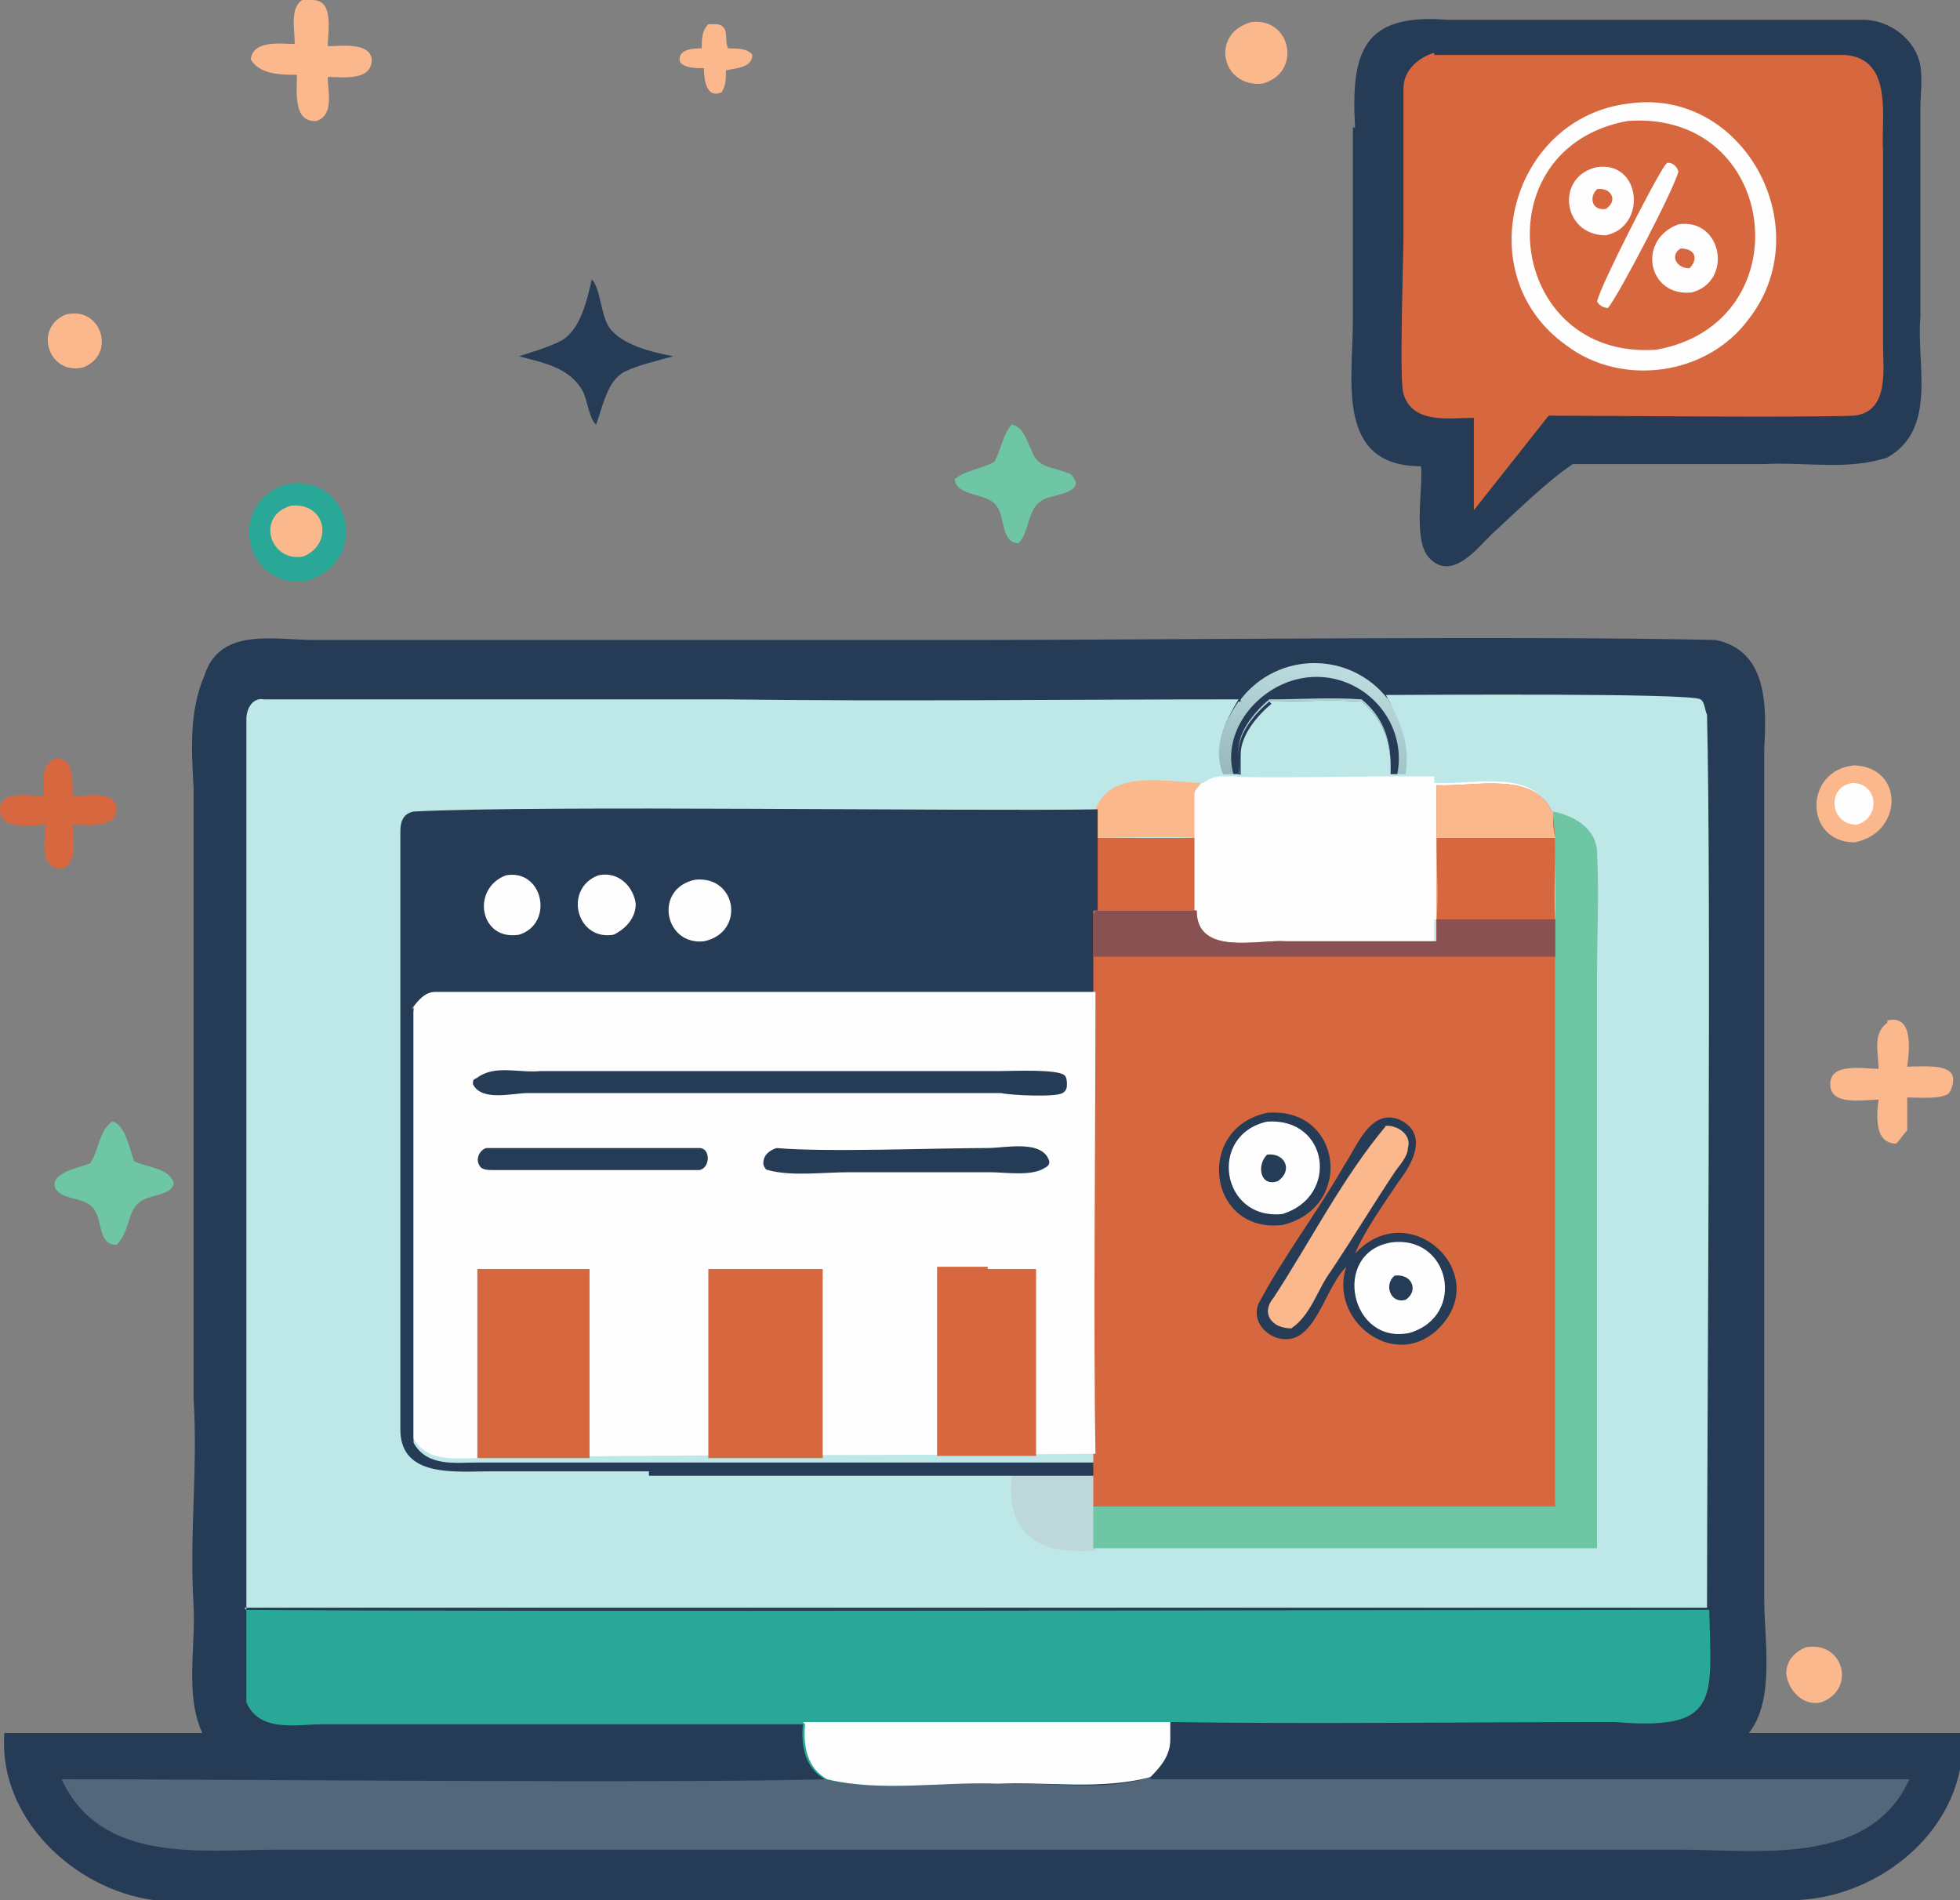 <?xml version="1.0" encoding="UTF-8"?>
<svg id="a" data-name="Layer 1" xmlns="http://www.w3.org/2000/svg" xmlns:xlink="http://www.w3.org/1999/xlink" viewBox="0 0 89.1 86.4">
  <rect x="0" y="0" width="89.1" height="86.4" fill="#808080" stroke="none"/>
  <defs>
    <style>
      .c {
        fill: #fefefe;
      }

      .c, .d, .e, .f, .g, .h, .i, .j, .k, .l, .m {
        stroke-width: 0px;
      }

      .d {
        fill: #6ec6a4;
      }

      .e {
        fill: #8a5153;
      }

      .f {
        fill: url(#b);
      }

      .g {
        fill: #2aa897;
      }

      .h {
        fill: #fcb88d;
      }

      .i {
        fill: #54667a;
      }

      .j {
        fill: #bee8e7;
      }

      .k {
        fill: #bed7db;
      }

      .l {
        fill: #d7673f;
      }

      .m {
        fill: #263b56;
      }
    </style>
    <linearGradient id="b" x1="48.5" y1="55.9" x2="49.7" y2="61.5" gradientTransform="translate(0 89.5) scale(1 -1)" gradientUnits="userSpaceOnUse">
      <stop offset="0" stop-color="#97b9be"/>
      <stop offset="1" stop-color="#bcdcdf"/>
    </linearGradient>
  </defs>
  <path class="h" d="M32.3,1.1c0,0,.2,0,.3,0,.6.1.3.7.5,1.1.4,0,.9,0,1.1.3,0,.6-.8.6-1.2.7,0,.4,0,.7-.2,1-.7.3-.8-.6-.8-1.1-.4,0-.9,0-1.1-.3-.1-.6.7-.6,1-.6,0-.4,0-.8.3-1.1Z"/>
  <path class="h" d="M3,14.3c1.6-.4,2.3,1.8.8,2.4-1.6.4-2.3-1.8-.8-2.4Z"/>
  <path class="h" d="M82.1,74.9c1.7-.3,2.3,1.9.7,2.5-.8.2-1.5-.5-1.6-1.3,0-.6.4-1,.9-1.2Z"/>
  <path class="h" d="M56.9,1c1.8-.2,2.3,2.3.5,2.8-1.9.2-2.4-2.3-.5-2.8Z"/>
  <path class="h" d="M84.3,34.8c2.3.1,2.2,3.1,0,3.5-2.3,0-2.3-3.3,0-3.5Z"/>
  <path class="c" d="M84.2,35.6c1.2,0,1.3,1.6.2,1.9-1.2,0-1.4-1.7-.2-1.9Z"/>
  <path class="l" d="M2.5,34.5c.9-.1.8,1.1.8,1.7.6,0,2-.3,2,.6,0,.9-1.4.7-2,.7,0,.7.3,1.7-.5,2-1,0-.8-1.3-.7-2C1.4,37.5,0,37.8,0,36.8c0-.9,1.4-.6,2-.6,0-.6-.2-1.4.5-1.7Z"/>
  <path class="h" d="M14.2,0c1,0,.7,1.4.7,2.1.6,0,1.9-.2,2,.6,0,1-1.3.8-2,.8,0,.7.3,1.7-.5,2-1.1.1-.9-1.4-.9-2.1-.7,0-1.7,0-2.1-.7.1-.9,1.4-.7,2-.7,0-.7-.3-1.9.6-2.1Z"/>
  <path class="d" d="M5.1,51c.6.1.8,1.3,1,1.8.6.3,1.6.3,1.8,1-.1.6-1.2.5-1.6.9-.5.4-.4,1.3-1,1.9-.9,0-.6-1.2-1.1-1.7-.4-.5-1.4-.3-1.7-.9-.2-.7,1.1-.9,1.6-1.1.4-.6.4-1.5,1-1.9Z"/>
  <path class="d" d="M45.9,19.3c.6,0,.8.8,1,1.2.3.8.9.7,1.6,1,.2,0,.3.2.4.4.1.6-1.3.6-1.6.9-.6.4-.5,1.4-1,1.9-.8,0-.6-1.2-1-1.7-.4-.6-1.8-.4-1.9-1.2.4-.4,1.3-.5,1.8-.8.3-.5.4-1.3.8-1.7Z"/>
  <path class="h" d="M85.8,46.4c1.2-.3,1,1.4.9,2.1.5,0,1.5-.1,1.9.2.3.2.2.7,0,1-.3.3-1.4.2-1.9.2,0,.5,0,1,0,1.5-.2.2-.3.4-.5.6-1,0-.9-1.3-.8-2-.7,0-2.2.3-2.2-.7,0-1,1.5-.7,2.2-.7,0-.7-.3-1.6.4-2.1Z"/>
  <path class="m" d="M61.6,5.8c-.2-3.5.4-5.2,4.2-4.9,4,0,8.2,0,12.1,0,2.3,0,4.6,0,6.8,0,1.2,0,2.4.9,2.6,2.1.1.6,0,1.3,0,1.9,0,2.2,0,7.3,0,9.5-.2,2.1.8,5.1-1.5,6.4-1.8.6-3.7.2-5.6.3,0,0-8.7,0-8.7,0-1.2.8-2.6,2.2-3.7,3.2-.7.7-1.8,2.1-2.8,1.1-.8-.8-.3-3.1-.4-4.2-3.9,0-3.1-3.9-3.1-6.6,0,0,0-8.8,0-8.8Z"/>
  <path class="l" d="M65.2,2.5c5.7,0,13,0,18.7,0,2.2.2,1.6,2.9,1.7,4.4,0,0,0,5.1,0,5.1,0,0,0,3.6,0,3.6,0,1.2.3,3.1-1.3,3.3-2.9.1-10.9,0-13.9,0-1.1,1.4-2.3,2.9-3.4,4.3,0-1.4,0-2.8,0-4.2-1.1,0-2.8.3-3.2-1.1-.2-.6,0-6.1,0-7.1,0-2.3,0-4.6,0-6.8,0-.8.7-1.4,1.4-1.6Z"/>
  <path class="c" d="M74.1,4.7c5.2-.7,8.6,5.7,5.4,9.8-1.9,2.6-5.8,3.1-8.3,1.2-4.5-3.2-2.5-10.4,2.9-11Z"/>
  <path class="l" d="M74,5.5c6.9-.5,8,9.2,1.3,10.4-6.8.5-8-9.2-1.3-10.4Z"/>
  <path class="c" d="M75.8,7.4c.2,0,.4.1.5.4-.2.8-2.7,5.6-3.2,6.2-.2,0-.4-.1-.5-.3.2-.8,2.6-5.5,3.1-6.2Z"/>
  <path class="c" d="M72.6,7.6c2-.3,2.3,2.7.4,3.1-2,0-2.3-2.7-.4-3.1Z"/>
  <path class="l" d="M72.6,8.6c.6-.1,1,.5.4.9-.6.1-.8-.5-.4-.9Z"/>
  <path class="c" d="M76.3,10.2c2-.3,2.5,2.6.6,3.1-2,.2-2.5-2.4-.6-3.1Z"/>
  <path class="l" d="M76.4,11.3c.7,0,.8.5.4.9-.6,0-.9-.6-.4-.9Z"/>
  <path class="m" d="M26.9,12.7c.4.4.4,1.6.8,2.2.6.8,1.9,1.1,2.9,1.3-.7.2-1.6.4-2.2.7-.8.4-1,1.6-1.3,2.4h0c-.3-.2-.4-1.1-.6-1.5-.6-1.1-1.8-1.3-2.9-1.6.6-.2,1.3-.4,1.9-.7.9-.5,1.2-1.9,1.4-2.8Z"/>
  <path class="g" d="M13.1,22c2.9-.4,3.7,3.5.9,4.4-2.9.5-3.8-3.6-.9-4.4Z"/>
  <path class="h" d="M13.2,23c1.6-.2,2,1.7.6,2.3-1.5.3-2.2-1.8-.6-2.3Z"/>
  <path class="m" d="M89.1,78.8h-9.6c1.2-1.5.7-4.2.7-6.1,0,0,0-4,0-4,0-2.2,0-10.4,0-15.2,0-2.6,0-5.2,0-7.8,0-2.5,0-8.9,0-11.6.1-1.9.2-4.5-2.2-5-8.3-.2-25.8,0-33.9,0,0,0-23.2,0-23.2,0h-6.6c-1.8,0-4.3-.6-5,1.6-.7,1.6-.6,3.4-.5,5.1,0,0,0,6.1,0,6.1v.2c0,3.7,0,7.5,0,11.2,0,2.8,0,10.3,0,10.3.2,3.1-.2,6.3,0,9.4.1,1.9-.4,4.1.4,5.8H.2c-.3,3.8,3.1,7.1,6.8,7.6,1,.1,2.1,0,3.1,0h65c2.1,0,4.2,0,6.3,0,4,0,8.1-3.3,7.8-7.6Z"/>
  <path class="f" d="M56.4,31.8c1.7-2.2,5-2.2,6.7,0,.7,1.2,1.1,2.1.9,3.6-.2,0-.6,0-.8,0,.1-1.4-.2-2.6-1.3-3.5-1.4-.1-2.8,0-4.2,0-.6.5-1.4,1.4-1.4,2.3,0,.4.1.7,0,1.1h-.1c0,0-.1,0-.1,0-.2,0-.3,0-.5,0-.5-1.2,0-2.4.7-3.4-7.7,0-15.6,0-23.3,0,6.8,0,16.6,0,23.4,0Z"/>
  <path class="m" d="M56.1,35.3c-.6-1.9.9-3.9,2.8-4.4,2.7-.7,5.2,1.7,4.6,4.4h-.3c.1-1.4-.2-2.6-1.3-3.5-1.4-.1-2.8,0-4.2,0-.6.5-1.4,1.4-1.4,2.3,0,.4.1.7,0,1.1h-.1c0,0-.1,0-.1,0Z"/>
  <path class="j" d="M57.7,31.9c1.4,0,2.8-.1,4.2,0,1.1.9,1.4,2.1,1.3,3.5-.9,0-6.6,0-6.9,0h.1c0-.4,0-.8,0-1.1,0-.9.8-1.8,1.4-2.3Z"/>
  <path class="i" d="M52.2,80.8c.1.1.2.1.4.1,1.1,0,2.1,0,3.2,0h6.7c5.8,0,18.7,0,24.3,0-1.8,4-6.9,3.2-10.6,3.2,0,0-5,0-5,0h-18.8s-29.8,0-29.8,0c0,0-9.8,0-9.8,0-3.6,0-8.2.7-10-3.2,7.2,0,27.9.2,34.8,0,2.5.6,5.2.1,7.8.2,2.3-.1,4.7.4,6.9-.3Z"/>
  <path class="g" d="M11.2,73.2c11.9.1,53.9,0,66.5,0,.1,4.1.5,5.5-4.3,5.1-6.7,0-13.6.1-20.3,0,0,.2,0,.5,0,.8,0,.7-.4,1.2-.9,1.7-2.2.6-4.7.2-6.9.3-2.6-.1-5.3.4-7.8-.2-.9-.5-1.1-1.5-1-2.5-3.9,0-13.1,0-17.1,0,0,0-4.7,0-4.7,0-1.2,0-2.9.4-3.5-1,0-1.4,0-2.8,0-4.2Z"/>
  <path class="c" d="M36.5,78.3h16.7c0,.3,0,.5,0,.8,0,.7-.4,1.2-.9,1.7-2.2.6-4.7.2-6.9.3-2.6-.1-5.3.4-7.8-.2-.9-.5-1.1-1.5-1-2.5Z"/>
  <path class="j" d="M11.2,73.2c0-10.9,0-24.6,0-35.6,0-1.6,0-3.2,0-4.9,0-.5.3-1,.8-.9,4.6,0,16.3,0,21,0,7.7.1,15.6,0,23.3,0-.6,1-1.2,2.2-.7,3.4.2,0,.3,0,.5,0h.1c.3.1,6,0,6.9,0,.2,0,.6,0,.8,0,.2-1.4-.2-2.3-.9-3.6,1.5,0,13.9-.1,14.3.2.2.1.2.5.3.7.2,8.3,0,31.9,0,40.6-12.9,0-54.3,0-66.5,0Z"/>
  <path class="h" d="M49.8,36.8c.7-1.9,3.4-1.2,4.9-1.2-.1.2-.2.3-.3.5,0,.7,0,1.3,0,2-1.5-.1-3.1,0-4.7,0,0-.4,0-.8,0-1.3Z"/>
  <path class="k" d="M49.8,66.9c0,.5,0,1.1,0,1.6,0,.7,0,1.3,0,2-2.6.2-4.1-.7-3.8-3.5-3.8,0-12.8,0-16.5,0,4.4,0,15.8,0,20.3,0Z"/>
  <path class="l" d="M49.7,38.1c1.5,0,3.1,0,4.7,0,0,1.1,0,2.2,0,3.3-1.5,0-3.1,0-4.6,0,0-1.1,0-2.3,0-3.4Z"/>
  <path class="d" d="M70.6,36.9c1,.2,2,.8,2,1.9.1,1.8,0,3.7,0,5.5,0,7.6,0,18.6,0,26.1-7.6,0-15.3,0-22.9,0,0-.7,0-1.3,0-2,5.4,0,15.8,0,21,0,0-4.6,0-21.9,0-26.7,0-1.6,0-3.3-.1-4.9Z"/>
  <path class="c" d="M54.7,35.6c.3-.2.5-.3.9-.3.2,0,.3,0,.5,0h.1c.3.1,6,0,6.9,0,.2,0,.6,0,.8,0,.4,0,.9,0,1.3,0,0,.1,0,.1,0,.3,1.7.1,4.5-.7,5.3,1.3.2,1.6,0,3.2.1,4.9-1.8,0-3.6,0-5.4,0,0,.3,0,.6,0,1h-6.8c-1.3-.1-4.1.7-4.1-1.4,0-1.1,0-2.2,0-3.3,0-.7,0-1.3,0-2,0-.2.2-.3.3-.5Z"/>
  <path class="l" d="M65.3,35.7c1.7.1,4.5-.7,5.3,1.3.2,1.6,0,3.2.1,4.9-1.8,0-3.6,0-5.4,0,0,.3,0,.6,0,1,0-2.4,0-4.7,0-7.1Z"/>
  <path class="h" d="M65.3,35.7c1.7.1,4.5-.7,5.3,1.3,0,.4,0,.7.1,1.1h-5.4c0,1.3.1,2.6,0,3.8,0,.3,0,.6,0,1,0-2.4,0-4.7,0-7.1Z"/>
  <path class="m" d="M29.5,66.9c-1.7,0-5.4,0-7.2,0-1.6,0-4.1.3-4.1-1.9,0-3.2,0-10.4,0-13.7,0,0,0-8.8,0-8.8,0-1.5,0-3.1,0-4.7,0-.4.1-.8.6-.9,5.8-.3,24.9,0,31.1-.1,0,.4,0,.8,0,1.3,0,1.1,0,2.3,0,3.4,0,1.1,0,2.6,0,3.7-2.1,0-18.7,0-21.3,0,0,0-5.6,0-5.6,0-1,0-2.1,0-3.1,0-.5,0-.8.4-1.1.8,0,6.4,0,13.1,0,19.6.6,1.1,1.9.9,2.9.9,9.2,0,19,0,28.1,0,0,.2,0,.4,0,.6-4.6,0-15.9,0-20.3,0Z"/>
  <path class="c" d="M23,39.8c1.7-.3,2.2,2.2.6,2.7-1.8.3-2.2-2.1-.6-2.7Z"/>
  <path class="c" d="M27.2,39.8c.9-.2,1.6.5,1.7,1.3,0,.6-.4,1.1-1,1.4-1.7.3-2.3-2.1-.7-2.7Z"/>
  <path class="c" d="M31.6,40c1.9-.2,2.3,2.4.4,2.8-1.8.2-2.3-2.4-.4-2.8Z"/>
  <path class="l" d="M49.8,41.4c1.5,0,3.1,0,4.6,0,0,2.1,2.8,1.3,4.1,1.4,0,0,6.8,0,6.8,0,0-.3,0-.6,0-1,1.8,0,3.6,0,5.4,0,0,4.9,0,22,0,26.7-5.2,0-15.7,0-21,0,0-.5,0-1.1,0-1.6,0-.2,0-.4,0-.6h0c-.1-5.2,0-16,0-21.2,0-1,0-2.6,0-3.7Z"/>
  <path class="m" d="M57.6,50.6c3.4-.3,4,4.3.7,5.1-3.4.4-4-4.4-.7-5.1Z"/>
  <path class="c" d="M57.6,51c2.8-.2,3.3,3.4.7,4.2-2.8.3-3.4-3.6-.7-4.2Z"/>
  <path class="m" d="M57.6,52.5c.8-.1,1.2.7.5,1.2-.8.3-1-.7-.5-1.2Z"/>
  <path class="e" d="M49.8,41.4c1.5,0,3.1,0,4.6,0,0,2.1,2.8,1.3,4.1,1.4,0,0,6.8,0,6.8,0,0-.3,0-.6,0-1,1.8,0,3.6,0,5.4,0v1.7s-21,0-21,0v-1.9Z"/>
  <path class="m" d="M61.2,57.6c-.8.8-1.2,2.5-2.1,3.1-.9.6-2.3-.3-1.9-1.4,1.1-2.1,2.7-4.2,3.9-6.3.6-.9,1.2-2.6,2.5-2.1,1.3.6.7,1.9,0,2.8-.6.9-1.6,2.3-2,3.3,2.5-2.7,6.4,1,3.7,3.5-2,1.8-4.9-.5-4.1-2.9Z"/>
  <path class="c" d="M63.2,56.5c2.7-.4,3.5,3.3.9,4.1-2.7.6-3.6-3.6-.9-4.1Z"/>
  <path class="m" d="M63.4,58c.8-.1,1.1.7.5,1.1-.7.2-1-.7-.5-1.1Z"/>
  <path class="h" d="M62.9,51.2c.6-.1,1.3.4,1.1,1,0,.4-.4.8-.6,1.1-1,1.5-1.9,3-2.9,4.5-.6.8-.9,2-1.8,2.6-.9,0-1.4-.7-.8-1.4,1.7-2.6,3.1-5.4,5.1-7.8Z"/>
  <path class="c" d="M18.7,45.9c.3-.4.6-.8,1.1-.8,1,0,2.1,0,3.1,0,0,0,5.6,0,5.6,0,2.6,0,19,0,21.3,0,0,5.3-.1,15.9,0,21h0c-9.2.1-19,0-28.1.2-1,0-2.3.2-2.9-.9,0-6.4,0-13.1,0-19.6Z"/>
  <path class="m" d="M22,52.2c.9,0,9.5,0,9.8,0,.5,0,.5.9,0,1h-6.1c-1.1,0-2.2,0-3.3,0-.2,0-.5,0-.6-.2-.2-.3,0-.7.3-.8Z"/>
  <path class="m" d="M35.3,52.2c2.2.2,7.3,0,9.6,0,.8,0,2.5-.4,2.8.6,0,.1,0,.2-.2.3-.6.4-1.8.2-2.5.2h-6.4c-1.2,0-2.6.2-3.7-.1-.1,0-.2-.2-.2-.3,0-.4.3-.6.6-.7Z"/>
  <path class="m" d="M45.5,49.7c-4.3,0-13.4,0-17.8,0,0,0-3.7,0-3.7,0-.7,0-2.1.4-2.5-.4,0-.2,0-.2.2-.3.8-.6,1.9-.2,2.9-.3,0,0,5.3,0,5.3,0h15.6c.5,0,2.6-.1,2.9.2.1.1.1.3.1.4,0,.1,0,.3-.2.4-.3.2-2.4.1-2.8,0Z"/>
  <path class="l" d="M44.9,57.7h2.2c0,2.8,0,5.7,0,8.5-1.5,0-3,0-4.5,0v-8.6s2.3,0,2.3,0Z"/>
  <path class="l" d="M21.7,57.7h5.1s0,8.6,0,8.6c-1.7,0-3.4,0-5.1,0,0-2.9,0-5.7,0-8.6Z"/>
  <path class="l" d="M32.3,57.7h5.1s0,8.6,0,8.6h-5.2s0-8.6,0-8.6Z"/>
</svg>